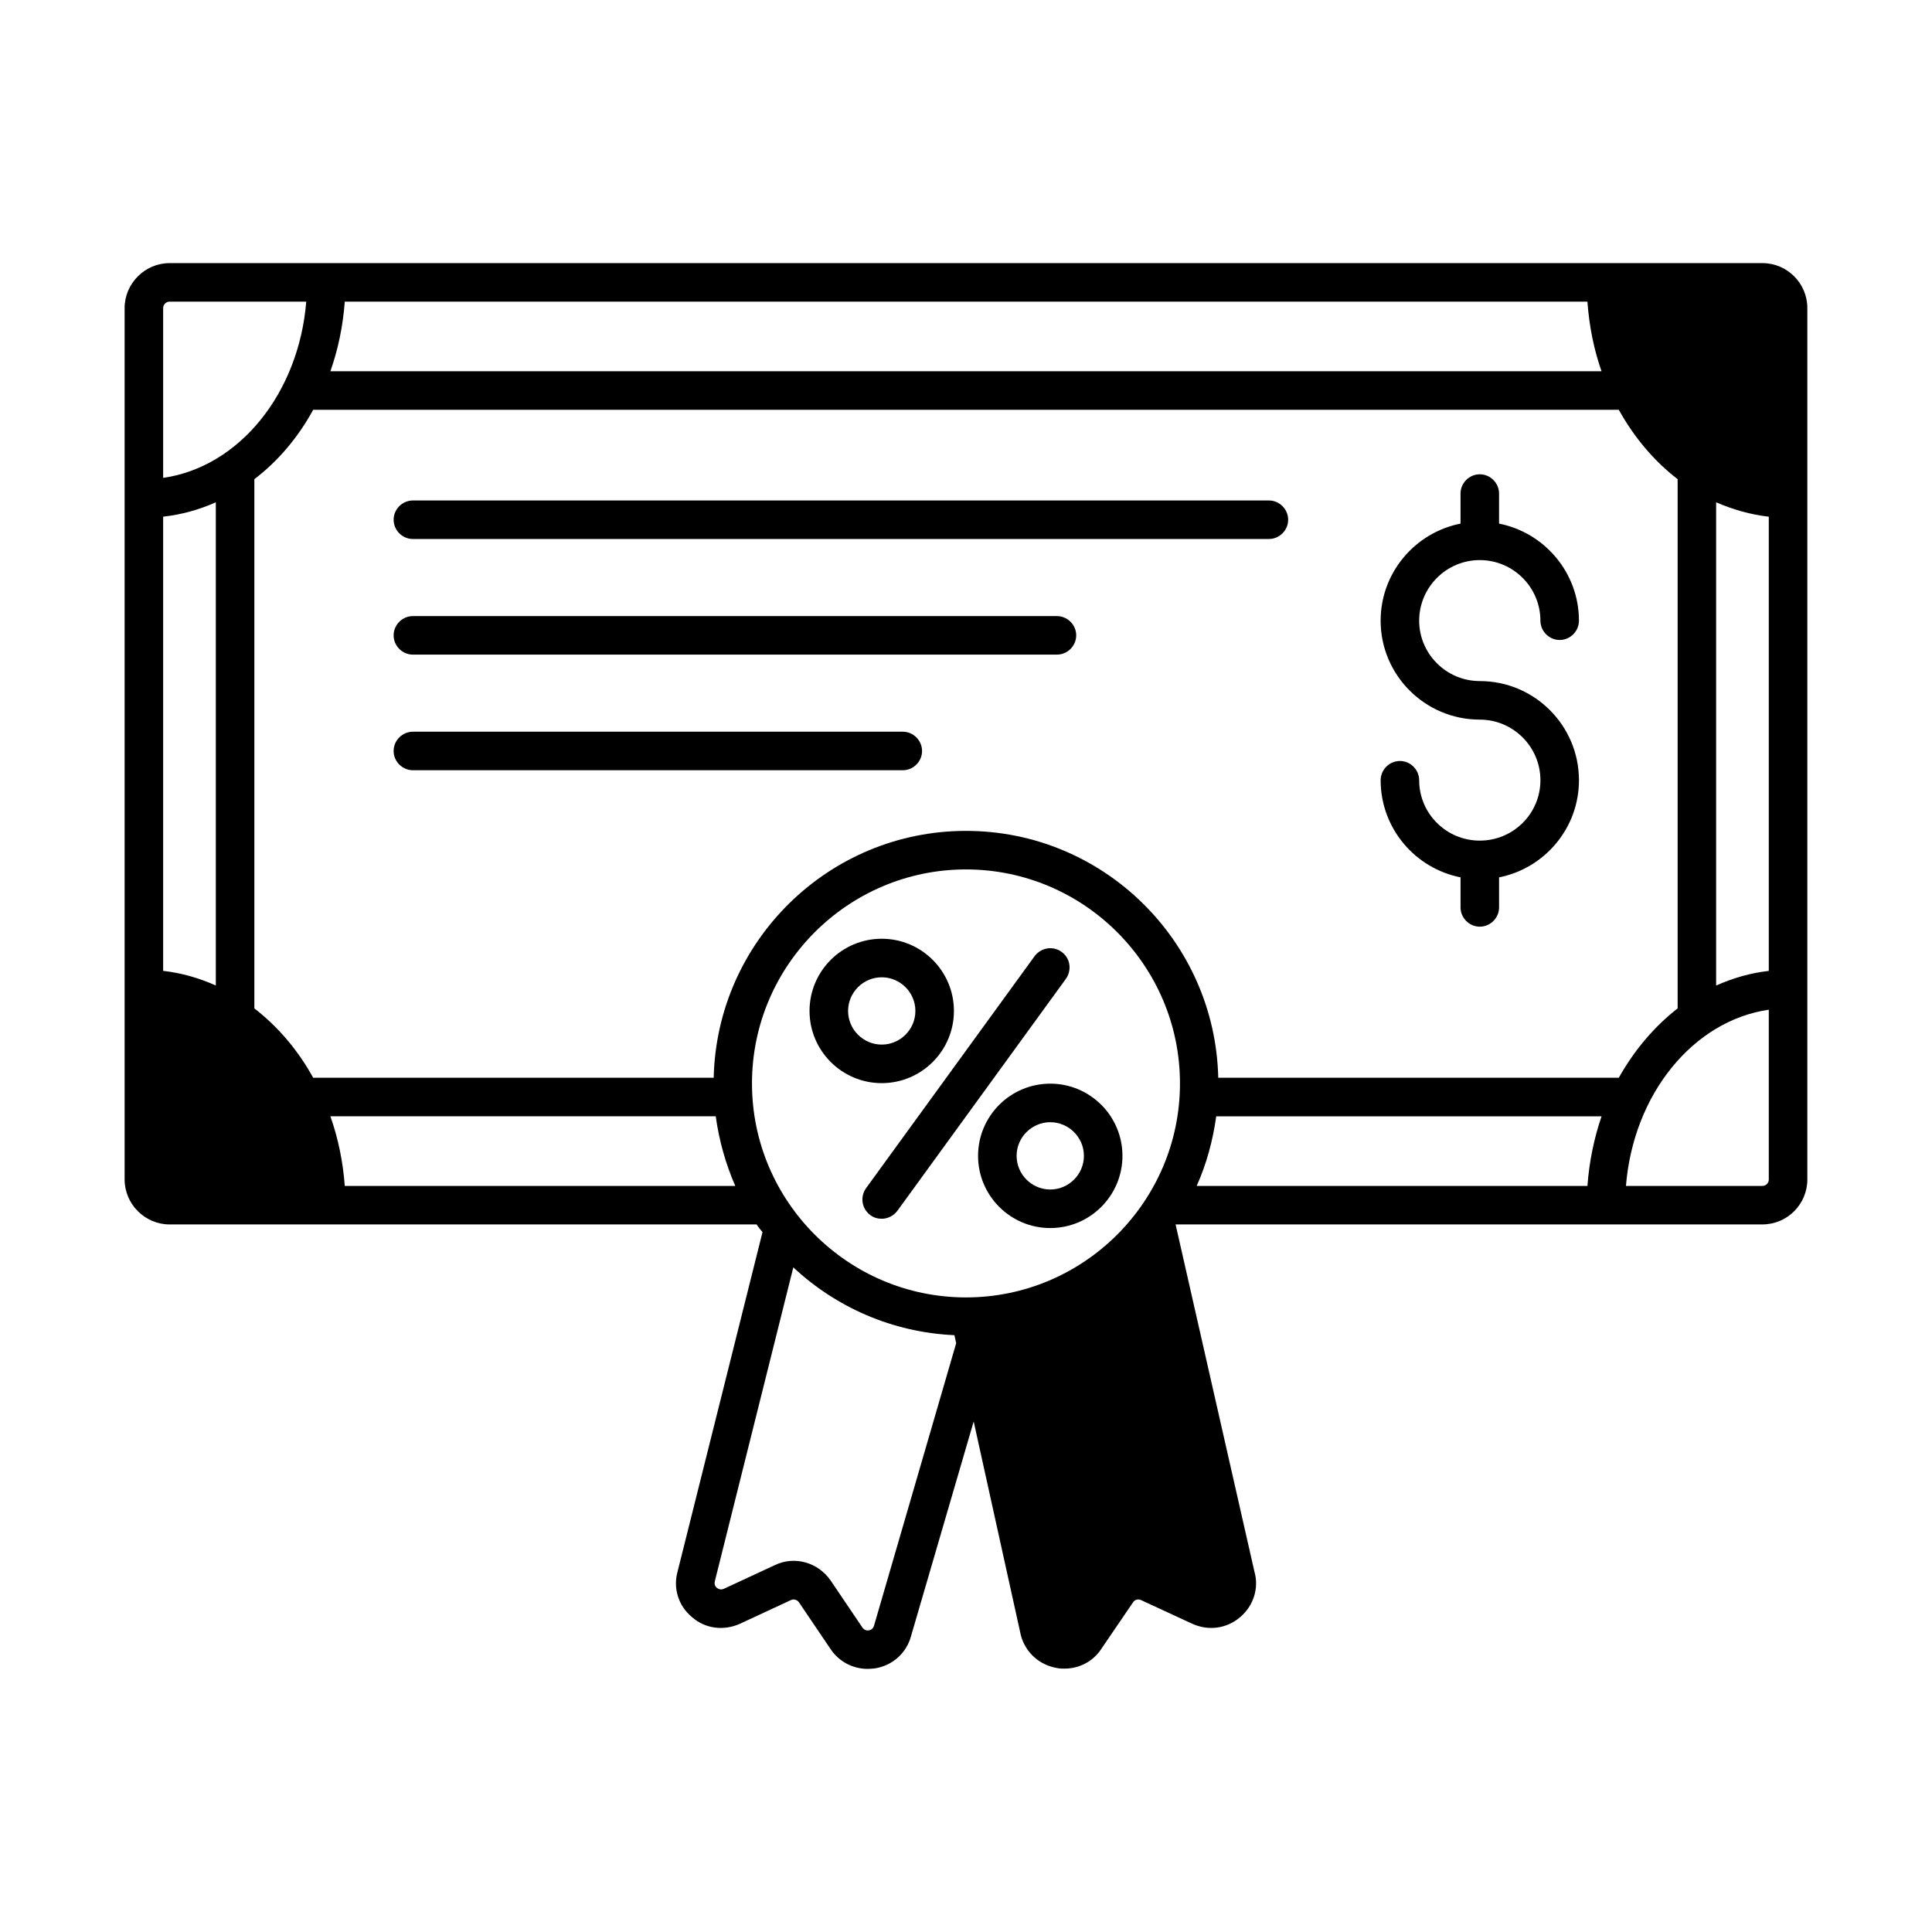 <?xml version="1.0" encoding="UTF-8"?>
<!-- Uploaded to: ICON Repo, www.svgrepo.com, Generator: ICON Repo Mixer Tools -->
<svg fill="#000000" width="800px" height="800px" version="1.1" viewBox="144 144 512 512" xmlns="http://www.w3.org/2000/svg">
 <g>
  <path d="m611.05 213.73h-422.11c-6.535 0-11.914 5.379-11.914 11.914v230.93c0 6.535 5.379 11.914 11.914 11.914h41.461 0.066 114.04c0.477 0.75 1.02 1.363 1.566 2.043l-22.469 89.801c-1.293 4.492 0.137 9.191 3.746 12.188 3.539 3.133 8.441 3.746 12.801 1.77l13.48-6.262c0.75-0.34 1.633-0.066 2.109 0.613l8.375 12.391c2.246 3.336 5.922 5.242 9.805 5.242 0.68 0 1.293-0.066 1.973-0.137 4.629-0.75 8.305-4.016 9.531-8.512l16.613-56.918 12.527 56.781c1.293 4.562 4.969 7.828 9.668 8.578 0.613 0.137 1.227 0.137 1.906 0.137 3.879 0 7.559-1.906 9.734-5.242l8.441-12.391c0.41-0.613 1.293-0.887 2.043-0.543l13.547 6.262c4.289 1.973 9.121 1.363 12.73-1.703 3.609-3.062 5.039-7.762 3.812-12.051l-20.902-92.047h155.51c6.606 0 11.914-5.379 11.914-11.914v-230.93c0-6.535-5.312-11.914-11.914-11.914zm-375.68 10.211h329.31c0.477 6.469 1.703 12.664 3.746 18.449h-336.87c2.043-5.785 3.336-11.98 3.812-18.449zm-34.176 181.23c-4.426-1.973-9.055-3.336-13.957-3.879v-120.37c4.902-0.543 9.531-1.84 13.957-3.812zm-13.957-134.53v-45.004c0-0.953 0.816-1.703 1.703-1.703h36.219c-1.977 24.379-17.84 43.848-37.922 46.707zm48.133 187.64c-0.477-6.469-1.77-12.664-3.812-18.449h102.12c0.887 6.469 2.656 12.664 5.176 18.449zm140.25 116.56c-0.273 0.887-0.953 1.156-1.363 1.227-0.477 0.066-1.156 0-1.703-0.75l-8.375-12.391c-3.336-4.902-9.602-6.672-14.844-4.152l-13.48 6.262c-0.887 0.41-1.566 0-1.906-0.273-0.34-0.273-0.75-0.816-0.477-1.84l20.766-83.059c11.301 10.555 26.211 17.227 42.688 17.973l0.477 2.109zm24.375-87.012c-31.25 0-56.711-25.461-56.711-56.711s25.461-56.711 56.711-56.711 56.711 25.461 56.711 56.711-25.461 56.711-56.711 56.711zm164.69-29.547h-103.55c2.586-5.785 4.289-11.984 5.176-18.449h102.12c-1.977 5.785-3.269 11.98-3.746 18.449zm-97.836-28.664c-0.816-36.219-30.434-65.426-66.855-65.426-36.355 0-66.039 29.207-66.855 65.426h-106.14c-4.016-7.285-9.328-13.547-15.59-18.383v-140.25c6.262-4.766 11.574-11.031 15.59-18.383h346c4.086 7.352 9.395 13.617 15.59 18.383v140.25c-6.195 4.832-11.508 11.098-15.59 18.383zm145.9 26.961c0 0.953-0.75 1.703-1.703 1.703h-36.152c1.973-24.375 17.836-43.777 37.855-46.703zm0-55.281c-4.832 0.543-9.531 1.906-13.957 3.879v-128.06c4.426 1.906 9.121 3.269 13.957 3.812z"/>
  <path d="m480.27 276.63h-226.85c-2.793 0-5.106 2.316-5.106 5.106 0 2.793 2.316 5.106 5.106 5.106h226.85c2.793 0 5.106-2.316 5.106-5.106 0-2.789-2.316-5.106-5.106-5.106z"/>
  <path d="m424.1 307.27h-170.68c-2.793 0-5.106 2.316-5.106 5.106 0 2.793 2.316 5.106 5.106 5.106h170.68c2.793 0 5.106-2.316 5.106-5.106s-2.316-5.106-5.106-5.106z"/>
  <path d="m383.25 337.91h-129.83c-2.793 0-5.106 2.316-5.106 5.106 0 2.793 2.316 5.106 5.106 5.106h129.83c2.793 0 5.106-2.316 5.106-5.106 0-2.789-2.312-5.106-5.106-5.106z"/>
  <path d="m425.32 396.25c-2.246-1.633-5.445-1.156-7.148 1.156l-44.66 61.477c-1.633 2.316-1.156 5.445 1.156 7.148 0.887 0.68 1.973 0.953 2.996 0.953 1.566 0 3.133-0.75 4.152-2.109l44.66-61.477c1.637-2.316 1.16-5.516-1.156-7.148z"/>
  <path d="m422.33 431.18c-10.555 0-19.133 8.578-19.133 19.133s8.578 19.133 19.133 19.133 19.133-8.578 19.133-19.133-8.578-19.133-19.133-19.133zm0 28.051c-4.902 0-8.918-4.016-8.918-8.918s4.016-8.918 8.918-8.918 8.918 4.016 8.918 8.918c0.004 4.902-4.016 8.918-8.918 8.918z"/>
  <path d="m396.8 411.91c0-10.555-8.578-19.133-19.133-19.133-10.555 0-19.133 8.578-19.133 19.133 0 10.555 8.578 19.133 19.133 19.133 10.555-0.004 19.133-8.582 19.133-19.133zm-28.047 0c0-4.902 4.016-8.918 8.918-8.918 4.902 0 8.918 4.016 8.918 8.918 0 4.902-4.016 8.918-8.918 8.918-4.902 0-8.918-4.016-8.918-8.918z"/>
  <path d="m536.16 292.43c8.852 0 16.066 7.215 16.066 16.066 0 2.793 2.316 5.106 5.106 5.106 2.793 0 5.106-2.316 5.106-5.106 0-12.73-9.121-23.352-21.172-25.734v-7.965c0-2.793-2.316-5.106-5.106-5.106-2.793 0-5.106 2.316-5.106 5.106v7.965c-12.051 2.383-21.172 13.004-21.172 25.734 0 14.434 11.777 26.211 26.281 26.211 8.852 0 16.066 7.215 16.066 16.066 0 8.852-7.215 16-16.066 16-8.852 0-16.066-7.148-16.066-16 0-2.793-2.316-5.106-5.106-5.106-2.793 0-5.106 2.316-5.106 5.106 0 12.73 9.121 23.352 21.172 25.734v7.965c0 2.793 2.316 5.106 5.106 5.106 2.793 0 5.106-2.316 5.106-5.106v-7.965c12.051-2.383 21.172-13.004 21.172-25.734 0-14.5-11.777-26.281-26.281-26.281-8.852 0-16.066-7.215-16.066-16 0-8.848 7.215-16.062 16.066-16.062z"/>
 </g>
</svg>
